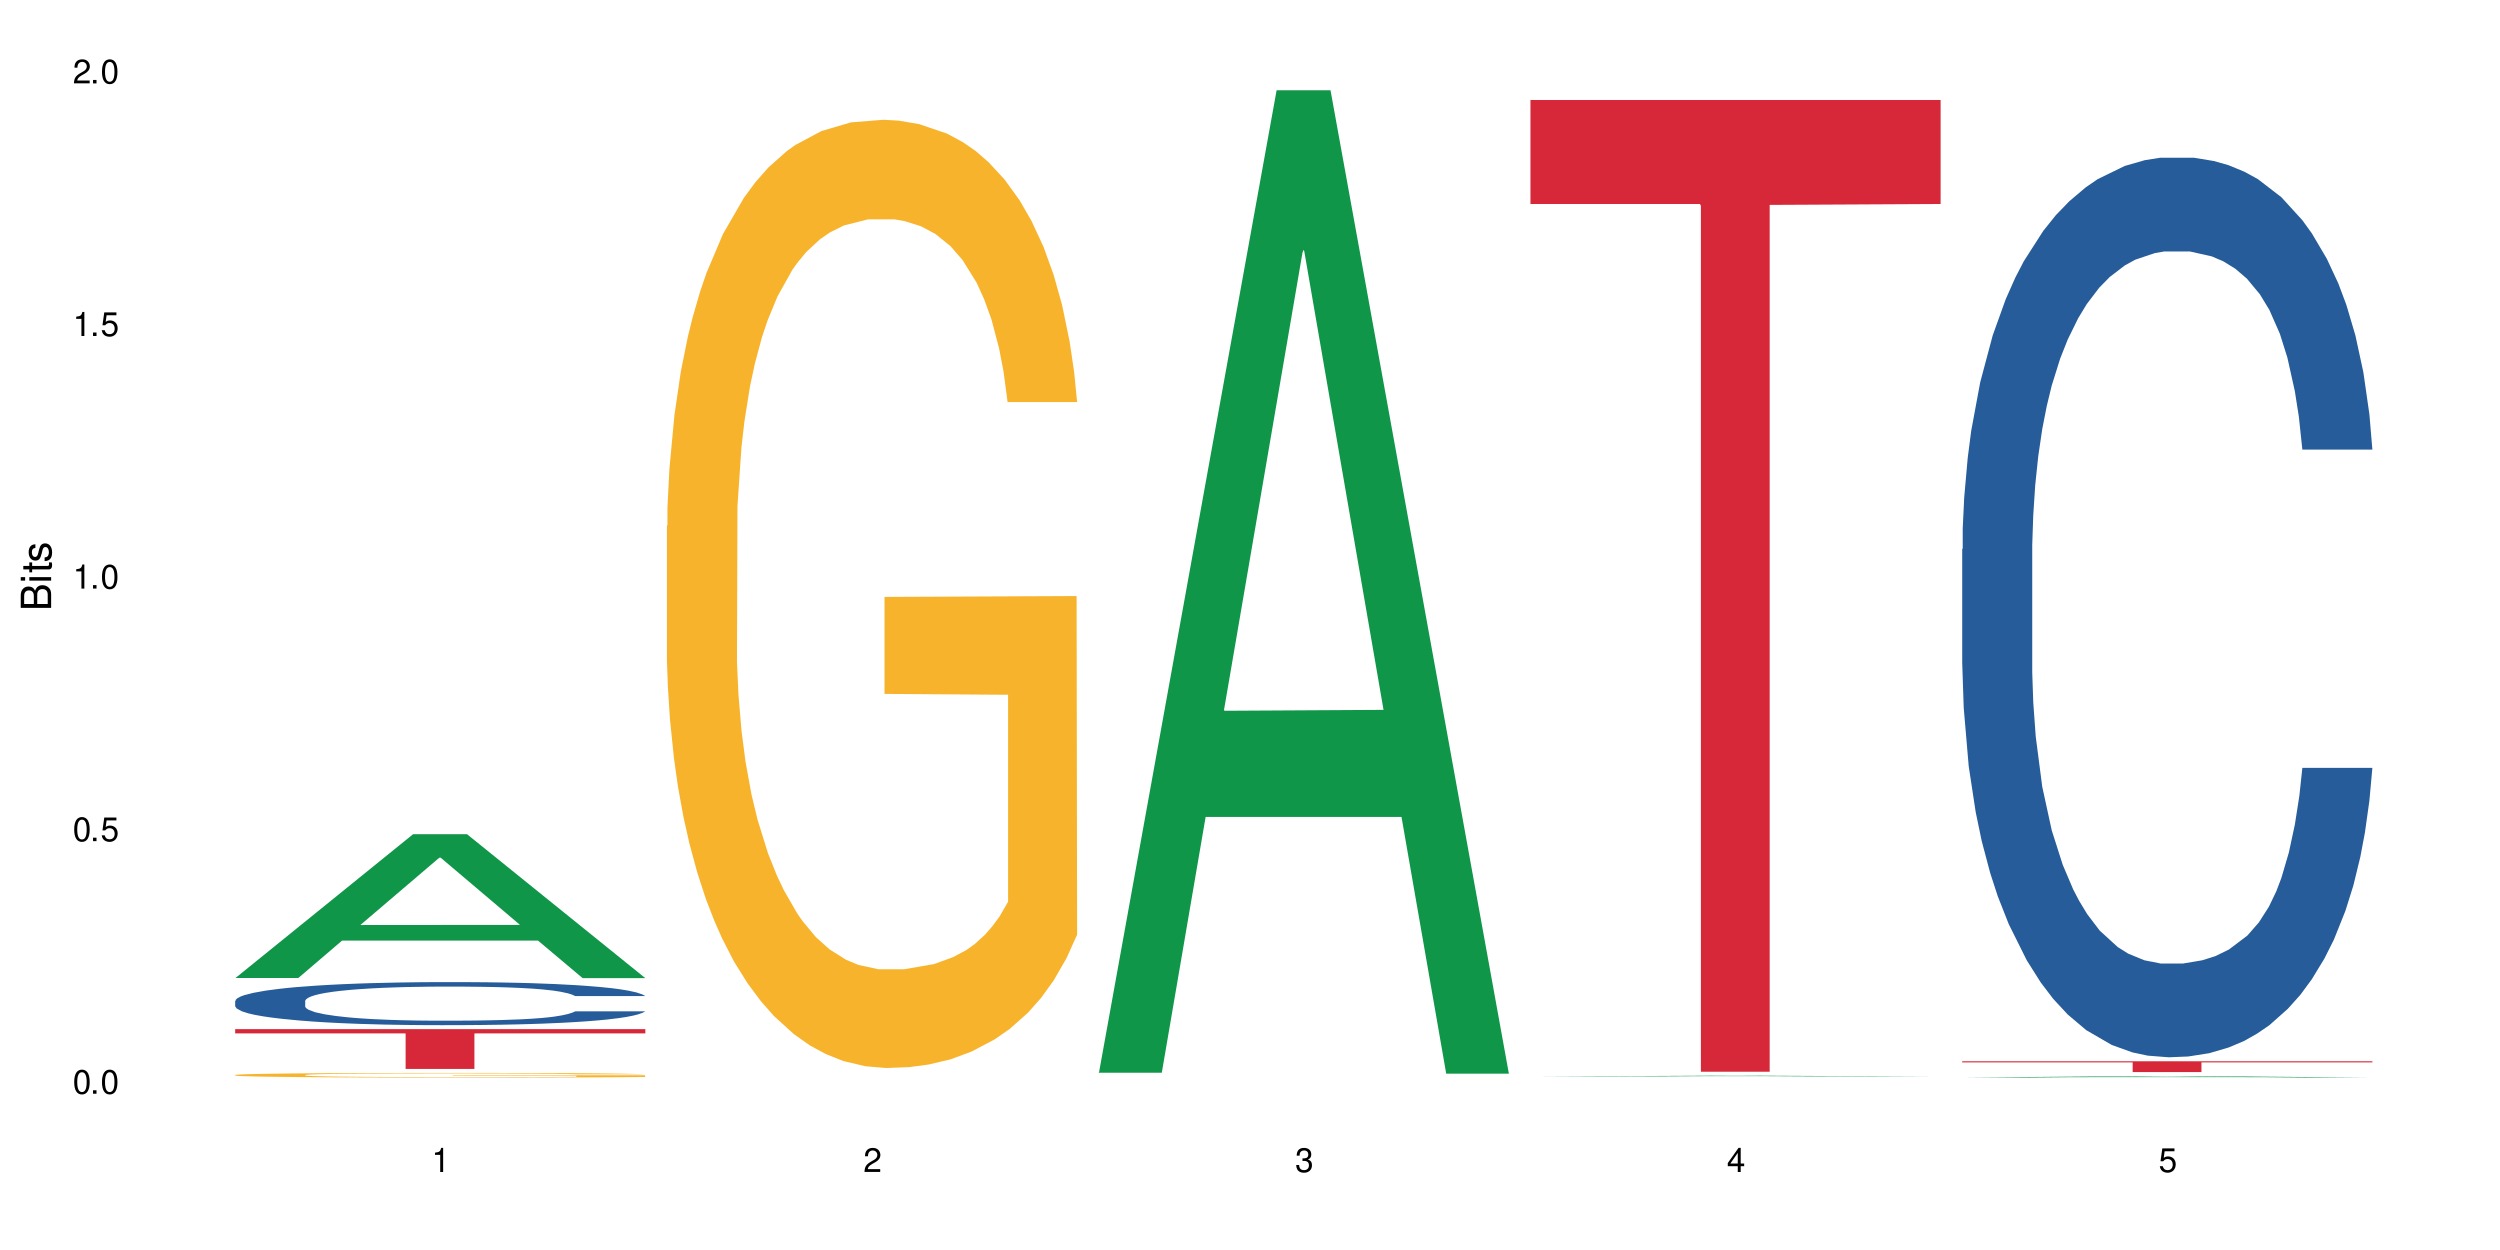 <?xml version="1.0" encoding="UTF-8"?>
<svg xmlns="http://www.w3.org/2000/svg" xmlns:xlink="http://www.w3.org/1999/xlink" width="720" height="360" viewBox="0 0 720 360">
<defs>
<g>
<g id="glyph-0-0">
</g>
<g id="glyph-0-1">
<path d="M 2.641 -6.938 C 2 -6.938 1.422 -6.656 1.078 -6.172 C 0.641 -5.562 0.406 -4.641 0.406 -3.359 C 0.406 -1.016 1.188 0.219 2.641 0.219 C 4.078 0.219 4.859 -1.016 4.859 -3.297 C 4.859 -4.641 4.656 -5.547 4.203 -6.172 C 3.844 -6.656 3.281 -6.938 2.641 -6.938 Z M 2.641 -6.188 C 3.547 -6.188 4 -5.25 4 -3.375 C 4 -1.406 3.562 -0.484 2.625 -0.484 C 1.734 -0.484 1.281 -1.438 1.281 -3.344 C 1.281 -5.25 1.734 -6.188 2.641 -6.188 Z M 2.641 -6.188 "/>
</g>
<g id="glyph-0-2">
<path d="M 1.828 -1 L 0.828 -1 L 0.828 0 L 1.828 0 Z M 1.828 -1 "/>
</g>
<g id="glyph-0-3">
<path d="M 4.562 -6.797 L 1.062 -6.797 L 0.547 -3.094 L 1.328 -3.094 C 1.719 -3.562 2.047 -3.734 2.578 -3.734 C 3.484 -3.734 4.062 -3.109 4.062 -2.094 C 4.062 -1.125 3.484 -0.531 2.578 -0.531 C 1.828 -0.531 1.375 -0.906 1.188 -1.672 L 0.328 -1.672 C 0.453 -1.109 0.547 -0.844 0.75 -0.594 C 1.125 -0.078 1.828 0.219 2.594 0.219 C 3.969 0.219 4.922 -0.781 4.922 -2.219 C 4.922 -3.562 4.031 -4.484 2.719 -4.484 C 2.25 -4.484 1.859 -4.359 1.469 -4.062 L 1.734 -5.969 L 4.562 -5.969 Z M 4.562 -6.797 "/>
</g>
<g id="glyph-0-4">
<path d="M 2.484 -4.938 L 2.484 0 L 3.328 0 L 3.328 -6.938 L 2.766 -6.938 C 2.469 -5.875 2.281 -5.734 0.984 -5.562 L 0.984 -4.938 Z M 2.484 -4.938 "/>
</g>
<g id="glyph-0-5">
<path d="M 4.859 -0.828 L 1.281 -0.828 C 1.359 -1.406 1.672 -1.781 2.5 -2.281 L 3.469 -2.828 C 4.406 -3.344 4.906 -4.062 4.906 -4.906 C 4.906 -5.484 4.672 -6.031 4.266 -6.406 C 3.859 -6.766 3.375 -6.938 2.719 -6.938 C 1.859 -6.938 1.219 -6.625 0.844 -6.031 C 0.609 -5.672 0.5 -5.234 0.484 -4.531 L 1.328 -4.531 C 1.359 -5.016 1.406 -5.281 1.531 -5.516 C 1.75 -5.938 2.188 -6.203 2.703 -6.203 C 3.469 -6.203 4.031 -5.641 4.031 -4.891 C 4.031 -4.344 3.719 -3.859 3.125 -3.516 L 2.234 -3 C 0.812 -2.172 0.406 -1.531 0.328 -0.016 L 4.859 -0.016 Z M 4.859 -0.828 "/>
</g>
<g id="glyph-0-6">
<path d="M 2.125 -3.188 L 2.578 -3.188 C 3.5 -3.188 3.984 -2.766 3.984 -1.922 C 3.984 -1.062 3.469 -0.531 2.594 -0.531 C 1.656 -0.531 1.203 -1 1.156 -2.016 L 0.312 -2.016 C 0.344 -1.453 0.438 -1.094 0.609 -0.781 C 0.953 -0.109 1.625 0.219 2.547 0.219 C 3.953 0.219 4.859 -0.625 4.859 -1.938 C 4.859 -2.828 4.516 -3.297 3.703 -3.594 C 4.344 -3.844 4.656 -4.328 4.656 -5.031 C 4.656 -6.219 3.875 -6.938 2.578 -6.938 C 1.203 -6.938 0.484 -6.172 0.453 -4.703 L 1.297 -4.703 C 1.312 -5.125 1.344 -5.359 1.453 -5.578 C 1.641 -5.969 2.062 -6.203 2.594 -6.203 C 3.344 -6.203 3.797 -5.75 3.797 -5 C 3.797 -4.516 3.609 -4.219 3.25 -4.047 C 3.016 -3.953 2.703 -3.922 2.125 -3.906 Z M 2.125 -3.188 "/>
</g>
<g id="glyph-0-7">
<path d="M 3.141 -1.672 L 3.141 0 L 3.984 0 L 3.984 -1.672 L 4.984 -1.672 L 4.984 -2.438 L 3.984 -2.438 L 3.984 -6.938 L 3.359 -6.938 L 0.266 -2.578 L 0.266 -1.672 Z M 3.141 -2.438 L 1 -2.438 L 3.141 -5.5 Z M 3.141 -2.438 "/>
</g>
<g id="glyph-1-0">
</g>
<g id="glyph-1-1">
<path d="M 0 -0.953 L 0 -4.891 C 0 -5.719 -0.234 -6.344 -0.734 -6.797 C -1.188 -7.234 -1.812 -7.469 -2.5 -7.469 C -3.547 -7.469 -4.188 -7 -4.625 -5.875 C -4.984 -6.688 -5.625 -7.094 -6.531 -7.094 C -7.172 -7.094 -7.734 -6.859 -8.141 -6.391 C -8.562 -5.922 -8.75 -5.344 -8.75 -4.5 L -8.75 -0.953 Z M -4.984 -2.062 L -7.766 -2.062 L -7.766 -4.219 C -7.766 -4.844 -7.688 -5.203 -7.453 -5.5 C -7.219 -5.812 -6.859 -5.969 -6.375 -5.969 C -5.891 -5.969 -5.531 -5.812 -5.297 -5.5 C -5.062 -5.203 -4.984 -4.844 -4.984 -4.219 Z M -0.984 -2.062 L -4 -2.062 L -4 -4.781 C -4 -5.766 -3.438 -6.359 -2.484 -6.359 C -1.547 -6.359 -0.984 -5.766 -0.984 -4.781 Z M -0.984 -2.062 "/>
</g>
<g id="glyph-1-2">
<path d="M -6.281 -1.797 L -6.281 -0.797 L 0 -0.797 L 0 -1.797 Z M -8.75 -1.797 L -8.75 -0.797 L -7.484 -0.797 L -7.484 -1.797 Z M -8.75 -1.797 "/>
</g>
<g id="glyph-1-3">
<path d="M -6.281 -3.047 L -6.281 -2.016 L -8.016 -2.016 L -8.016 -1.016 L -6.281 -1.016 L -6.281 -0.172 L -5.469 -0.172 L -5.469 -1.016 L -0.719 -1.016 C -0.078 -1.016 0.281 -1.453 0.281 -2.234 C 0.281 -2.5 0.25 -2.719 0.188 -3.047 L -0.641 -3.047 C -0.609 -2.906 -0.594 -2.766 -0.594 -2.562 C -0.594 -2.141 -0.719 -2.016 -1.156 -2.016 L -5.469 -2.016 L -5.469 -3.047 Z M -6.281 -3.047 "/>
</g>
<g id="glyph-1-4">
<path d="M -4.531 -5.25 C -5.766 -5.25 -6.469 -4.422 -6.469 -2.969 C -6.469 -1.516 -5.719 -0.562 -4.547 -0.562 C -3.562 -0.562 -3.094 -1.062 -2.734 -2.562 L -2.516 -3.484 C -2.344 -4.188 -2.094 -4.469 -1.641 -4.469 C -1.047 -4.469 -0.641 -3.875 -0.641 -3 C -0.641 -2.453 -0.797 -2 -1.062 -1.75 C -1.25 -1.594 -1.422 -1.531 -1.875 -1.469 L -1.875 -0.406 C -0.422 -0.453 0.281 -1.266 0.281 -2.922 C 0.281 -4.5 -0.5 -5.516 -1.719 -5.516 C -2.656 -5.516 -3.172 -4.984 -3.469 -3.734 L -3.703 -2.766 C -3.891 -1.953 -4.156 -1.609 -4.594 -1.609 C -5.188 -1.609 -5.547 -2.125 -5.547 -2.938 C -5.547 -3.75 -5.203 -4.172 -4.531 -4.203 Z M -4.531 -5.25 "/>
</g>
</g>
</defs>
<rect x="-72" y="-36" width="864" height="432" fill="rgb(100%, 100%, 100%)" fill-opacity="1"/>
<path fill-rule="nonzero" fill="rgb(6.275%, 58.824%, 28.235%)" fill-opacity="1" d="M 67.73 281.672 L 67.855 281.633 L 118.973 240.246 L 134.496 240.246 L 185.859 281.711 L 167.812 281.711 L 154.941 270.887 L 98.523 270.887 L 85.906 281.672 L 67.73 281.672 L 103.953 266.41 L 149.766 266.371 L 126.922 247.023 L 126.668 246.984 L 126.418 247.102 L 103.824 266.371 L 103.953 266.41 Z M 67.73 281.672 "/>
<path fill-rule="nonzero" fill="rgb(14.51%, 36.078%, 60%)" fill-opacity="1" d="M 67.73 288.246 L 67.875 288.234 L 67.875 287.965 L 68.309 287.535 L 69.316 286.988 L 70.324 286.617 L 72.918 285.949 L 76.52 285.301 L 80.266 284.805 L 83 284.508 L 85.449 284.281 L 91.07 283.863 L 94.672 283.648 L 98.559 283.453 L 103.312 283.262 L 106.77 283.148 L 114.551 282.969 L 120.312 282.887 L 124.777 282.855 L 134.43 282.855 L 140.191 282.898 L 144.371 282.957 L 148.98 283.047 L 152.871 283.148 L 159.641 283.398 L 165.691 283.715 L 168.43 283.898 L 172.75 284.246 L 176.062 284.586 L 178.367 284.883 L 180.961 285.301 L 183.266 285.812 L 184.996 286.391 L 185.859 286.875 L 165.691 286.875 L 164.684 286.422 L 163.531 286.07 L 161.371 285.609 L 159.211 285.277 L 156.184 284.949 L 153.445 284.734 L 149.699 284.52 L 146.387 284.383 L 142.93 284.281 L 139.617 284.215 L 133.277 284.145 L 125.93 284.145 L 123.195 284.168 L 117.574 284.258 L 114.551 284.34 L 110.23 284.496 L 107.203 284.645 L 103.602 284.871 L 101.152 285.062 L 98.129 285.359 L 95.965 285.617 L 93.52 285.992 L 92.078 286.277 L 90.781 286.594 L 89.629 286.969 L 88.766 287.363 L 88.188 287.781 L 87.898 288.191 L 87.898 289.945 L 88.188 290.355 L 88.906 290.832 L 90.781 291.523 L 93.52 292.121 L 96.688 292.598 L 99.711 292.938 L 101.441 293.098 L 103.746 293.277 L 107.348 293.504 L 112.535 293.73 L 115.559 293.82 L 120.168 293.914 L 124.922 293.957 L 131.262 293.957 L 136.879 293.914 L 140.625 293.855 L 144.516 293.766 L 149.844 293.574 L 153.16 293.391 L 156.039 293.176 L 158.199 292.961 L 159.641 292.781 L 161.801 292.43 L 163.531 292.043 L 164.828 291.648 L 165.691 291.262 L 185.859 291.262 L 184.996 291.715 L 183.699 292.156 L 182.402 292.484 L 180.387 292.883 L 178.082 293.234 L 174.77 293.629 L 172.031 293.891 L 168.43 294.172 L 165.117 294.387 L 161.516 294.582 L 156.184 294.809 L 152.727 294.922 L 148.98 295.023 L 144.516 295.113 L 138.898 295.191 L 132.848 295.238 L 127.227 295.25 L 121.176 295.227 L 116.711 295.18 L 110.805 295.078 L 103.457 294.875 L 98.129 294.66 L 93.949 294.445 L 90.348 294.219 L 86.316 293.914 L 81.129 293.414 L 77.961 293.027 L 75.797 292.711 L 73.348 292.27 L 71.621 291.875 L 69.605 291.238 L 68.164 290.434 L 67.73 289.812 Z M 67.73 288.246 "/>
<path fill-rule="nonzero" fill="rgb(96.863%, 70.196%, 16.863%)" fill-opacity="1" d="M 67.73 309.582 L 67.875 309.582 L 67.875 309.555 L 68.453 309.5 L 69.891 309.422 L 71.766 309.359 L 73.781 309.312 L 75.078 309.285 L 77.238 309.25 L 79.113 309.223 L 83.867 309.164 L 89.918 309.113 L 93.23 309.09 L 96.977 309.07 L 102.305 309.047 L 104.754 309.039 L 112.246 309.02 L 120.746 309.008 L 130.109 309.004 L 134.43 309.004 L 140.336 309.008 L 148.406 309.023 L 153.016 309.035 L 156.617 309.047 L 160.363 309.062 L 164.973 309.086 L 169.293 309.117 L 172.75 309.148 L 176.207 309.184 L 179.09 309.223 L 181.539 309.266 L 183.699 309.32 L 184.996 309.363 L 185.859 309.406 L 165.836 309.406 L 164.684 309.363 L 163.387 309.328 L 161.227 309.289 L 159.066 309.258 L 156.902 309.234 L 152.871 309.203 L 149.414 309.184 L 145.09 309.164 L 140.914 309.156 L 136.16 309.148 L 133.277 309.145 L 125.645 309.145 L 118.727 309.152 L 114.695 309.164 L 111.812 309.172 L 107.781 309.191 L 105.332 309.207 L 103.891 309.215 L 99.566 309.254 L 96.688 309.289 L 95.102 309.312 L 93.086 309.348 L 91.645 309.383 L 90.059 309.434 L 89.195 309.469 L 88.043 309.555 L 87.898 309.773 L 88.332 309.824 L 89.195 309.871 L 90.348 309.918 L 92.078 309.965 L 93.805 310 L 96.832 310.047 L 99.426 310.082 L 101.441 310.102 L 105.332 310.133 L 106.914 310.145 L 110.66 310.168 L 114.551 310.184 L 119.305 310.199 L 122.906 310.207 L 128.668 310.215 L 136.016 310.215 L 144.66 310.207 L 150.133 310.195 L 153.879 310.188 L 156.328 310.18 L 159.352 310.164 L 161.516 310.152 L 163.531 310.137 L 165.98 310.117 L 165.98 309.824 L 130.398 309.82 L 130.398 309.684 L 185.715 309.68 L 185.859 310.164 L 182.836 310.199 L 179.09 310.23 L 175.488 310.254 L 171.742 310.273 L 166.414 310.297 L 162.09 310.312 L 155.465 310.332 L 149.414 310.344 L 143.074 310.348 L 137.457 310.352 L 130.828 310.355 L 124.922 310.352 L 118.586 310.344 L 113.543 310.336 L 108.934 310.32 L 104.32 310.305 L 98.559 310.281 L 94.812 310.258 L 90.926 310.234 L 87.035 310.203 L 81.273 310.145 L 78.969 310.113 L 76.52 310.078 L 74.215 310.035 L 72.484 309.996 L 70.898 309.953 L 69.746 309.914 L 68.594 309.855 L 68.02 309.812 L 67.73 309.773 Z M 67.73 309.582 "/>
<path fill-rule="nonzero" fill="rgb(83.922%, 15.686%, 22.353%)" fill-opacity="1" d="M 67.73 296.391 L 185.859 296.391 L 185.859 297.621 L 136.629 297.629 L 136.629 307.859 L 116.82 307.859 L 116.82 297.641 L 116.531 297.621 L 67.73 297.621 Z M 67.73 296.391 "/>
<path fill-rule="nonzero" fill="rgb(96.863%, 70.196%, 16.863%)" fill-opacity="1" d="M 192.078 151.461 L 192.223 151.211 L 192.223 146.223 L 192.797 135 L 194.238 119.539 L 196.109 106.82 L 198.129 96.844 L 199.426 91.605 L 201.586 84.125 L 203.457 78.637 L 208.211 67.414 L 214.262 56.941 L 217.578 52.449 L 221.32 48.211 L 226.652 43.473 L 229.102 41.727 L 236.594 37.738 L 245.09 35.242 L 254.457 34.496 L 258.777 34.742 L 264.684 35.742 L 272.75 38.484 L 277.359 40.98 L 280.961 43.473 L 284.707 46.715 L 289.316 51.703 L 293.641 57.688 L 297.098 63.676 L 300.555 71.156 L 303.438 79.137 L 305.887 87.867 L 308.047 98.34 L 309.344 107.07 L 310.207 115.797 L 290.184 115.797 L 289.031 107.07 L 287.734 100.336 L 285.574 92.105 L 283.41 86.121 L 281.25 81.383 L 277.219 74.898 L 273.758 70.906 L 269.438 67.414 L 265.262 65.172 L 260.508 63.676 L 257.625 63.176 L 249.988 63.176 L 243.074 64.922 L 239.043 66.918 L 236.16 68.91 L 232.125 72.652 L 229.676 75.645 L 228.238 77.641 L 223.914 85.371 L 221.035 92.355 L 219.449 97.094 L 217.434 104.574 L 215.992 111.309 L 214.406 121.285 L 213.543 128.766 L 212.391 145.727 L 212.246 190.617 L 212.68 200.094 L 213.543 210.32 L 214.695 219.297 L 216.422 228.773 L 218.152 236.008 L 221.176 245.734 L 223.77 252.219 L 225.789 256.457 L 229.676 263.191 L 231.262 265.438 L 235.008 269.926 L 238.898 273.418 L 243.652 276.41 L 247.254 277.906 L 253.016 279.152 L 260.363 279.152 L 269.004 277.656 L 274.48 275.66 L 278.227 273.668 L 280.676 271.922 L 283.699 269.176 L 285.859 266.684 L 287.879 263.941 L 290.328 259.699 L 290.328 200.094 L 254.742 199.844 L 254.742 171.914 L 310.062 171.664 L 310.207 269.176 L 307.18 275.91 L 303.438 282.395 L 299.836 287.383 L 296.09 291.621 L 290.758 296.363 L 286.438 299.355 L 279.809 302.848 L 273.758 305.09 L 267.422 306.586 L 261.801 307.336 L 255.176 307.586 L 249.27 307.086 L 242.93 305.59 L 237.887 303.594 L 233.277 301.102 L 228.668 297.859 L 222.906 292.621 L 219.16 288.379 L 215.27 283.145 L 211.383 276.91 L 207.926 270.176 L 205.621 264.938 L 203.312 258.953 L 200.863 251.469 L 198.559 242.992 L 196.832 235.258 L 195.246 226.531 L 194.094 218.301 L 192.941 207.078 L 192.367 198.098 L 192.078 190.367 Z M 192.078 151.461 "/>
<path fill-rule="nonzero" fill="rgb(6.275%, 58.824%, 28.235%)" fill-opacity="1" d="M 316.426 308.945 L 316.551 308.68 L 367.664 26 L 383.188 26 L 434.555 309.211 L 416.508 309.211 L 403.633 235.285 L 347.219 235.285 L 334.598 308.945 L 316.426 308.945 L 352.645 204.703 L 398.457 204.438 L 375.613 72.27 L 375.363 72.004 L 375.109 72.805 L 352.52 204.438 L 352.645 204.703 Z M 316.426 308.945 "/>
<path fill-rule="nonzero" fill="rgb(6.275%, 58.824%, 28.235%)" fill-opacity="1" d="M 440.77 310.07 L 440.898 310.07 L 492.012 309.801 L 507.535 309.801 L 558.898 310.07 L 540.852 310.07 L 527.98 310 L 471.566 310 L 458.945 310.07 L 440.77 310.07 L 476.992 309.973 L 522.805 309.973 L 499.961 309.844 L 499.457 309.844 L 476.867 309.973 L 476.992 309.973 Z M 440.77 310.07 "/>
<path fill-rule="nonzero" fill="rgb(83.922%, 15.686%, 22.353%)" fill-opacity="1" d="M 440.77 28.793 L 558.898 28.793 L 558.898 58.75 L 509.668 59.012 L 509.668 308.656 L 489.859 308.656 L 489.859 59.273 L 489.574 58.75 L 440.77 58.75 Z M 440.77 28.793 "/>
<path fill-rule="nonzero" fill="rgb(6.275%, 58.824%, 28.235%)" fill-opacity="1" d="M 565.117 310.355 L 565.242 310.352 L 616.355 309.898 L 631.879 309.898 L 683.246 310.355 L 665.199 310.355 L 652.324 310.234 L 595.91 310.234 L 583.293 310.355 L 565.117 310.355 L 601.34 310.188 L 647.152 310.188 L 624.309 309.973 L 624.055 309.973 L 623.805 309.977 L 601.211 310.188 L 601.34 310.188 Z M 565.117 310.355 "/>
<path fill-rule="nonzero" fill="rgb(14.51%, 36.078%, 60%)" fill-opacity="1" d="M 565.117 158.148 L 565.262 157.91 L 565.262 152.227 L 565.695 143.227 L 566.703 131.859 L 567.711 124.047 L 570.305 110.074 L 573.906 96.574 L 577.652 86.156 L 580.387 79.996 L 582.836 75.262 L 588.457 66.5 L 592.055 62 L 595.945 57.973 L 600.699 53.949 L 604.156 51.578 L 611.938 47.789 L 617.699 46.133 L 622.164 45.422 L 631.816 45.422 L 637.578 46.371 L 641.758 47.555 L 646.367 49.449 L 650.258 51.578 L 657.027 56.789 L 663.078 63.422 L 665.816 67.211 L 670.137 74.551 L 673.449 81.656 L 675.754 87.812 L 678.348 96.574 L 680.652 107.23 L 682.383 119.309 L 683.246 129.492 L 663.078 129.492 L 662.07 120.02 L 660.918 112.68 L 658.758 102.969 L 656.594 96.102 L 653.57 89.234 L 650.832 84.734 L 647.086 80.234 L 643.773 77.395 L 640.316 75.262 L 637.004 73.84 L 630.664 72.418 L 623.316 72.418 L 620.582 72.895 L 614.961 74.789 L 611.938 76.445 L 607.613 79.762 L 604.59 82.84 L 600.988 87.574 L 598.539 91.602 L 595.516 97.758 L 593.352 103.207 L 590.902 111.02 L 589.465 116.941 L 588.168 123.57 L 587.016 131.387 L 586.148 139.676 L 585.574 148.438 L 585.285 156.965 L 585.285 193.672 L 585.574 202.195 L 586.293 212.141 L 588.168 226.586 L 590.902 239.141 L 594.074 249.086 L 597.098 256.191 L 598.828 259.504 L 601.133 263.293 L 604.734 268.031 L 609.922 272.766 L 612.945 274.66 L 617.555 276.555 L 622.309 277.504 L 628.648 277.504 L 634.266 276.555 L 638.012 275.371 L 641.902 273.477 L 647.23 269.453 L 650.547 265.664 L 653.426 261.164 L 655.586 256.664 L 657.027 252.875 L 659.188 245.531 L 660.918 237.48 L 662.215 229.191 L 663.078 221.141 L 683.246 221.141 L 682.383 230.613 L 681.086 239.848 L 679.789 246.719 L 677.773 255.004 L 675.469 262.348 L 672.152 270.637 L 669.418 276.082 L 665.816 282.004 L 662.504 286.504 L 658.902 290.527 L 653.57 295.266 L 650.113 297.633 L 646.367 299.766 L 641.902 301.66 L 636.281 303.316 L 630.234 304.266 L 624.613 304.5 L 618.562 304.027 L 614.098 303.078 L 608.191 300.949 L 600.844 296.688 L 595.516 292.188 L 591.336 287.688 L 587.734 282.949 L 583.699 276.555 L 578.516 266.137 L 575.344 258.086 L 573.184 251.453 L 570.734 242.219 L 569.008 233.93 L 566.988 220.668 L 565.551 203.852 L 565.117 190.828 Z M 565.117 158.148 "/>
<path fill-rule="nonzero" fill="rgb(83.922%, 15.686%, 22.353%)" fill-opacity="1" d="M 565.117 305.645 L 683.246 305.645 L 683.246 305.977 L 634.016 305.98 L 634.016 308.758 L 614.207 308.758 L 614.207 305.98 L 613.918 305.977 L 565.117 305.977 Z M 565.117 305.645 "/>
<g fill="rgb(0%, 0%, 0%)" fill-opacity="1">
<use xlink:href="#glyph-0-1" x="20.965" y="314.993"/>
<use xlink:href="#glyph-0-2" x="25.965" y="314.993"/>
<use xlink:href="#glyph-0-1" x="28.965" y="314.993"/>
</g>
<g fill="rgb(0%, 0%, 0%)" fill-opacity="1">
<use xlink:href="#glyph-0-1" x="20.965" y="242.251"/>
<use xlink:href="#glyph-0-2" x="25.965" y="242.251"/>
<use xlink:href="#glyph-0-3" x="28.965" y="242.251"/>
</g>
<g fill="rgb(0%, 0%, 0%)" fill-opacity="1">
<use xlink:href="#glyph-0-4" x="20.965" y="169.509"/>
<use xlink:href="#glyph-0-2" x="25.965" y="169.509"/>
<use xlink:href="#glyph-0-1" x="28.965" y="169.509"/>
</g>
<g fill="rgb(0%, 0%, 0%)" fill-opacity="1">
<use xlink:href="#glyph-0-4" x="20.965" y="96.767"/>
<use xlink:href="#glyph-0-2" x="25.965" y="96.767"/>
<use xlink:href="#glyph-0-3" x="28.965" y="96.767"/>
</g>
<g fill="rgb(0%, 0%, 0%)" fill-opacity="1">
<use xlink:href="#glyph-0-5" x="20.965" y="24.024"/>
<use xlink:href="#glyph-0-2" x="25.965" y="24.024"/>
<use xlink:href="#glyph-0-1" x="28.965" y="24.024"/>
</g>
<g fill="rgb(0%, 0%, 0%)" fill-opacity="1">
<use xlink:href="#glyph-0-4" x="124.297" y="337.532"/>
</g>
<g fill="rgb(0%, 0%, 0%)" fill-opacity="1">
<use xlink:href="#glyph-0-5" x="248.641" y="337.532"/>
</g>
<g fill="rgb(0%, 0%, 0%)" fill-opacity="1">
<use xlink:href="#glyph-0-6" x="372.988" y="337.532"/>
</g>
<g fill="rgb(0%, 0%, 0%)" fill-opacity="1">
<use xlink:href="#glyph-0-7" x="497.336" y="337.532"/>
</g>
<g fill="rgb(0%, 0%, 0%)" fill-opacity="1">
<use xlink:href="#glyph-0-3" x="621.684" y="337.532"/>
</g>
<g fill="rgb(0%, 0%, 0%)" fill-opacity="1">
<use xlink:href="#glyph-1-1" x="14.725" y="176.012"/>
<use xlink:href="#glyph-1-2" x="14.725" y="168.012"/>
<use xlink:href="#glyph-1-3" x="14.725" y="165.012"/>
<use xlink:href="#glyph-1-4" x="14.725" y="162.012"/>
</g>
</svg>
